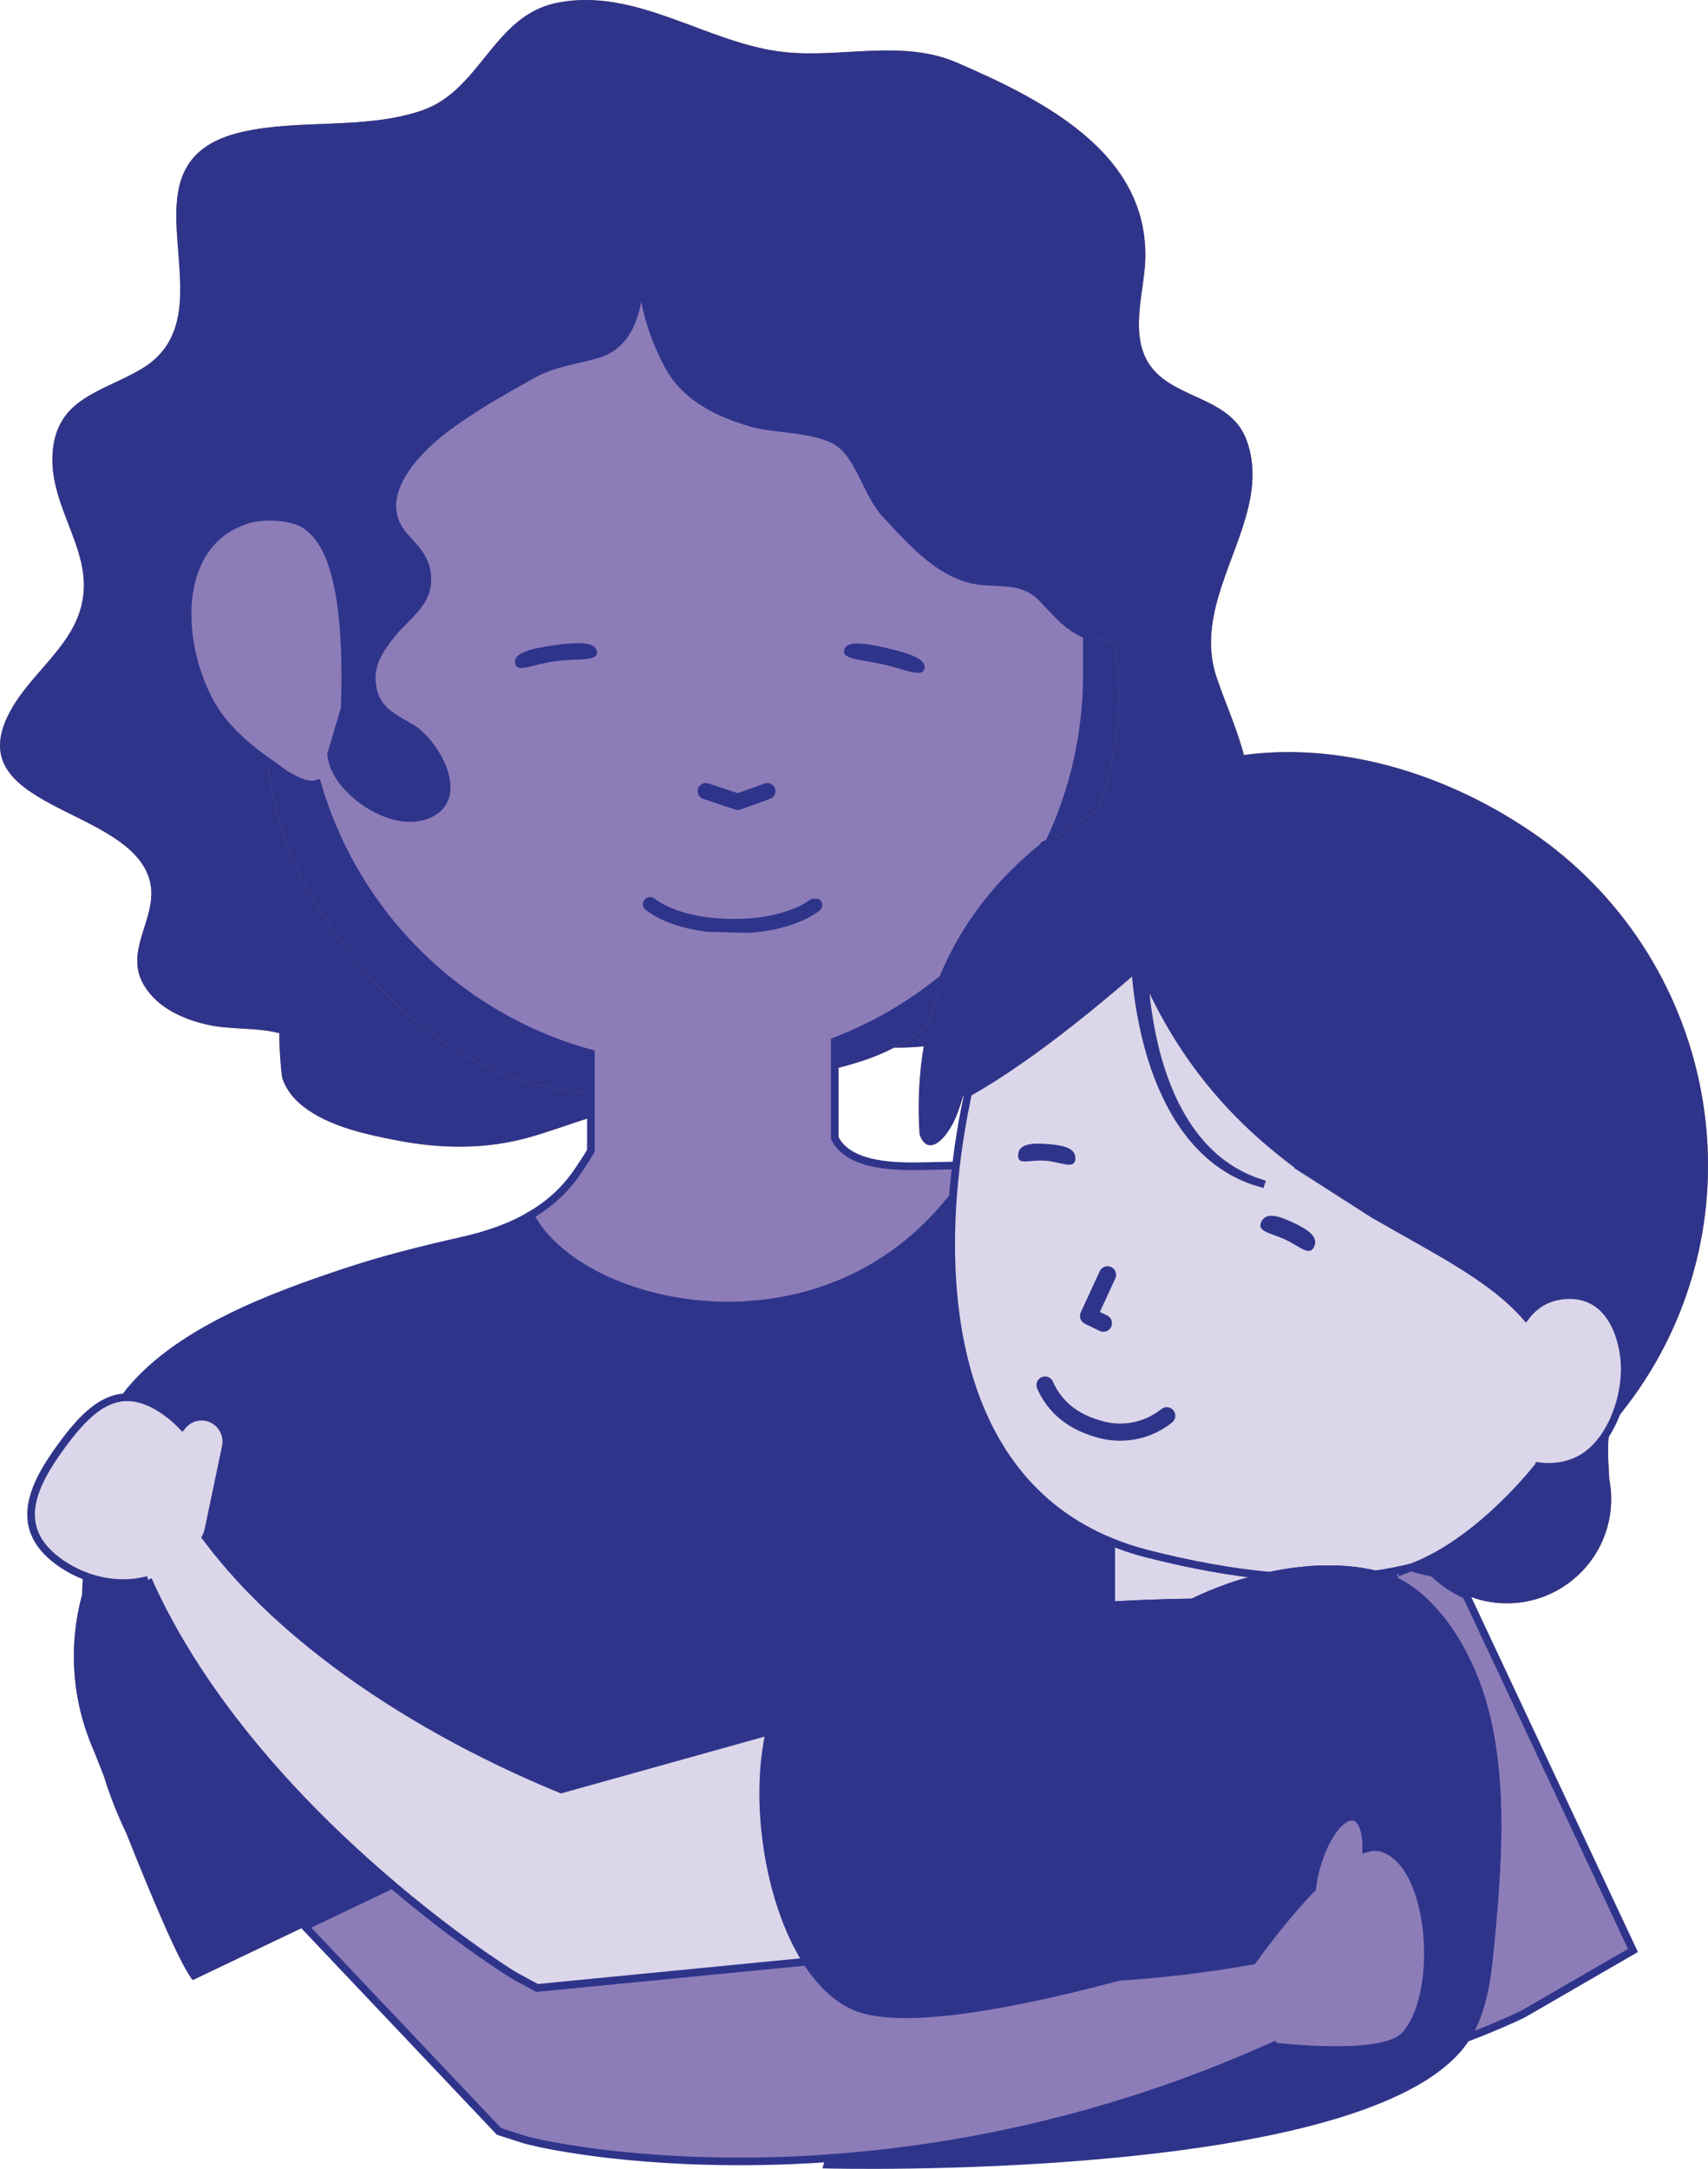 <svg viewBox="0 0 1339.55 1700.04" xmlns="http://www.w3.org/2000/svg" xmlns:xlink="http://www.w3.org/1999/xlink"><clipPath id="a"><path d="m500.96 701.02 148.46 3.75-3.04 27.94-148.46-3.74z"/></clipPath><clipPath id="b"><path d="m845.16 1051.31h38.42v113.23h-38.42z" transform="matrix(.279 -.96 .96 .279 -440.88 1628.47)"/></clipPath><path d="m1200.13 651.39c-70.87-47.87-152.43-69.3-224.61-59.56-5.27-20.51-14.39-40.34-21.26-60.55-7.46-21.94-4.67-43.22 1.45-64.15 12.04-41.23 36.98-81.13 21.92-122.19-13.16-35.92-61.31-31.42-78.25-62.68-11.1-20.48-4.3-47.19-1.91-68.86 9.92-90.14-76.71-133.92-147.17-164.39-42.51-18.38-90.46-3.4-135.17-8.18-60.26-6.43-115.84-51.12-178.19-38.64-50.05 10.02-59.79 68.32-105.68 84.26-44.13 15.34-95.19 6.68-140.68 16.81-106.21 23.66-4.53 141.47-79.65 185.95-30.82 18.25-66.9 22.64-69.7 66.31-2.36 36.85 23.62 67.46 24.53 101.26 1.16 43.02-36.61 64.63-56.07 97.74-47.4 80.62 93.92 76.68 108 136.73 6.59 28.13-21.31 53.6-4.67 81.19 10.48 17.38 29.83 26.1 48.87 30.59 18.75 4.42 39.37 1.97 57.44 6.92-1.04-.28 1.02 32.31 2.27 35.74 3.97 10.86 11.23 18.42 20.68 24.82 19.4 13.12 45.41 18.79 68.05 23.21 35.17 6.86 71.03 7.5 105.67-2.5 16.16-4.66 31.71-10.41 47.46-15.4v26.19c-3.5 6.09-7.31 11.62-9.87 15.45-10.27 15.36-23.06 26.62-37.69 35.17-16.14 9.54-34.44 15.62-53.67 19.97-31.33 7.08-62.38 14.79-92.86 25-54.7 18.33-132.87 46.29-171.48 97.68-18.46.97-33.53 16.24-48.92 37.05-23.71 32.05-39.26 64.88-3.45 91.36 6.21 4.59 12.81 8.2 19.58 10.94-.3 5.09-.52 10.18-.69 15.26-10.64 39.14-8.52 82.03 9.04 122.06 1.1 2.51 3.9 9.66 7.84 19.75 4.75 15.32 10.61 30.36 17.71 45.04 18.41 46.26 41.6 102.17 52.13 115.32l88.06-42.02 120.73 127.44 31.42 33.17 18.66 6.02c2.25.72 2.99.87 4.2 1.19l3.11.76 5.69 1.28c3.73.82 7.17 1.46 10.72 2.15 6.95 1.28 13.74 2.39 20.46 3.41 13.43 2.02 26.59 3.51 39.7 4.78 26.18 2.45 52.02 3.7 77.69 3.92 12.83.1 25.62-.02 38.36-.44 6.37-.13 12.72-.46 19.07-.77 6.34-.28 12.67-.64 18.99-1.14.85-.05 1.71-.14 2.56-.2l-1.54 5.1s405.62 10.53 494.06-90.34c2.4-2.74 4.54-5.63 6.49-8.61 4.07-1.57 8.15-3.15 12.25-4.79 5.39-2.18 10.82-4.42 16.34-6.81l8.42-3.73 4.41-2.05 2.37-1.14c.86-.43 1.53-.74 3.02-1.6l84.35-48.78-52.15-111.02-78.72-167.6c9.83 4.18 20.64 6.5 31.99 6.5 45.18 0 81.82-36.63 81.82-81.82 0-5.38-.56-10.63-1.54-15.71-.79-15.36-2.09-31.14 1.18-39.92.49-.73 1.02-1.52 1.47-2.19.98-1.51 1.87-3.05 2.83-4.58 5.44-6.74 10.25-13.14 14.13-18.51 1.21-1.63 2.27-3.19 3.26-4.6 98.7-143.63 59.52-340.54-84.82-438.04zm-545.43 240.65v-54.39c16.65-3.97 32.58-9.17 46.5-16.49h2.73c6.96.03 13.82-.32 20.56-1.01-3.56 20.94-4.91 43.84-3.31 68.88 4.45 13.37 14.52 10.8 24.16-4.93 4.9-8 7.46-16.67 10.11-25.32 1.27-.69 2.56-1.42 3.84-2.14-4.03 18.86-7.24 37.9-9.5 56.92-7.84.16-15.67.32-23.54.49-21.51.46-60.19 1.02-71.56-21.93v-.08z" fill="#a56c58"/><path d="m438 1401.68c.75.31 1.5.59 2.24.9l35.15-9.81 128.24-35.78c4.21-18.34 11.08-34.14 20.9-45.28 32.27-36.6 164.8-49.17 246.98-53.47v-49.73c-62.57-25.4-98.37-76.92-114.65-140.15-10.3-40.03-12.8-84.72-9.42-130.34-104.14 133.28-293.67 88.26-331.54 14.6-16.14 9.54-34.44 15.62-53.67 19.97-31.33 7.08-62.38 14.79-92.86 25-54.7 18.33-132.87 46.29-171.48 97.68 9.98-.53 20.92 3.06 33.48 12.35 4.21 3.12 8.03 6.55 11.52 10.18 4.45-5.54 11.72-8.5 19.16-6.94 7.77 1.63 13.44 7.69 15.01 14.97.56 2.6.63 5.33.05 8.1l-13.84 65.88c-.38 1.83-1.09 3.5-1.93 5.08 1.03 1.38 2.07 2.75 3.16 4.09 4.95 6.66 10.4 12.99 15.74 19.33 5.6 6.19 11 12.43 16.92 18.32l8.76 8.85 9.06 8.58c24.38 22.63 50.89 42.98 78.67 61.45 27.79 18.46 56.86 35.08 86.67 49.95 14.9 7.44 29.99 14.45 45.14 20.96 3.4 1.45 6.8 2.87 10.19 4.28" fill="#2f348b" stroke="#2f348b" stroke-miterlimit="10" stroke-width="6"/><path d="m1106.52 1228.67c.13-.05.26-.11.39-.16-8.95 2.28-18.41 4.13-28.39 5.52.97.23 1.99.41 2.95.66l10.05-1.71s1.03 2.26 2.82 6.36c25.72 12.33 45.29 39.96 57.25 65.55 16.18 34.61 21.91 74.62 22.74 114.87.71 33.98-2.08 68.15-5.01 99.42-2.49 26.49-4.93 55.79-19.78 78.58 4.08-1.57 8.15-3.14 12.25-4.79 5.39-2.18 10.82-4.42 16.34-6.81l8.42-3.73 4.41-2.05 2.37-1.14c.86-.43 1.53-.74 3.02-1.6l84.35-48.78-52.15-111.02-78.72-167.6c-9.58-4.07-18.21-9.93-25.5-17.14-10.7-2.41-17.79-4.45-17.79-4.45z" fill="#8c7db9" stroke="#2f348b" stroke-miterlimit="10" stroke-width="6"/><path d="m654.71 837.65c16.65-3.97 32.58-9.17 46.5-16.49 3.87-2.03 7.64-4.17 11.16-6.56 5.2-3.52 10.37-7.24 15.51-11.07 3.09-13.04 7.07-25.26 11.72-36.67-25.25 20.7-53.88 37.41-84.89 49.3v21.48z" fill="#2f348b"/><path d="m463.46 825.72c-56.25-15.33-106.07-46.2-144.57-87.74-32.25-34.72-56.53-76.91-70.04-123.67-12.41 4.17-33.85-13.92-33.85-13.92-1.67-1.1-3.33-2.23-5-3.39.36 2.63.71 5.23 1.03 7.78 4.97 39.5 19.73 78.29 41.54 111.55 47.21 72.03 111.05 128.93 199.42 139.47 3.75.45 7.61.81 11.48 1.15v-31.24z" fill="#2f348b"/><path d="m823.09 659.87c13.53-10.34 26.36-18.28 37.04-24.13 16.13-41.78 22.45-86.34 13.87-131.05-.09-.48-.22-.98-.33-1.46-6.86-1.12-13.69-2.43-20.26-4.98-.36-.14-.66-.31-1.01-.46v30.98c0 46.9-10.54 91.32-29.31 131.1z" fill="#2f348b"/><path d="m835.98 487.72c-6.31-5.35-11.7-11.61-18.07-18.23-13.6-14.16-26.95-12.36-46.5-13.79-32.04-2.35-56.12-30.44-77.05-52.84-13.65-14.6-20.31-43.99-35.68-55.16-17.3-12.59-49.62-10.39-69.98-16.38-25.61-7.53-50.39-19.54-63.81-43.39-12.11-21.53-19.95-47.47-22.24-73.38-2.12 28.19-7.76 55.69-34.73 63.35-17.81 5.06-33.69 6.51-50.43 15.83-23.01 12.79-47 26.33-68.05 42.17-24.54 18.46-59.22 55.03-31.52 85.34 9.86 10.78 18.37 19.23 17.15 35.67-1.29 17.44-17.3 27.03-27.63 39.97-9.23 11.58-17.19 22.82-15.72 38.23 1.92 20.11 14.1 25.85 30.26 35.09 19.51 11.16 46.68 57.93 10.77 69.38-25.54 8.14-61.69-15.59-70.82-38.99-1.21-3.1-1.88-6.27-2.23-9.48l10.63-35.78c3.93-112.04-18.1-134.86-30.29-143.45-10.6-7.47-32.95-8.3-44.91-4.8-67.87 19.92-53.83 119.31-18.78 160.21 9.51 11.09 21.47 21.22 33.64 29.71 1.66 1.16 3.33 2.29 5 3.39 0 0 21.45 18.08 33.85 13.92 13.52 46.76 37.8 88.95 70.04 123.67 38.49 41.54 88.32 72.41 144.57 87.74v18.48 57.8c-3.5 6.09-7.31 11.62-9.87 15.45-10.27 15.36-23.06 26.62-37.69 35.17 37.87 73.66 227.4 118.68 331.54-14.6.6-8.13 1.4-16.29 2.37-24.46-7.84.17-15.67.32-23.54.49-21.51.46-60.19 1.02-71.56-21.93v-.08-75.87c31.02-11.89 59.64-28.6 84.89-49.3 1-2.45 2.02-4.87 3.08-7.24.47-1.04.95-2.04 1.47-3.09.95-2.2 1.99-4.35 3.09-6.5 18.82-37.59 44.97-65.42 69.66-85.34 1.21-1.52 1.89-2.36 1.89-2.36l1.94-.68c.79-.62 1.57-1.19 2.36-1.79 18.77-39.78 29.31-84.2 29.31-131.1v-30.98c-6.53-2.67-11.75-6.11-16.42-10.07z" fill="#8c7db9" stroke="#2f348b" stroke-miterlimit="10" stroke-width="6"/><g clip-path="url(#a)" fill="none"><path d="m639.15 709.47c-14.57 10.94-40.34 17.23-67.31 16.41-25.32-.31-48.6-6.74-61.95-17.09" fill="none" stroke="#2f348b" stroke-linecap="round" stroke-linejoin="round" stroke-width="11.29"/></g><path d="m553.56 620.17 25.05 8.34 23.16-8.36" fill="none" stroke="#2f348b" stroke-linecap="round" stroke-linejoin="round" stroke-width="12.79"/><path d="m695.59 508c-17.39-4.02-31.83-6.04-33.57 1.49s13.62 7.36 31.03 11.38 30.21 10.72 31.95 3.17-12.03-12.02-29.42-16.04z" fill="#2f348b"/><path d="m434.24 505.84c-17.75 2.49-31.46 5.79-30.31 13.94 1.15 8.16 13.21 1.07 30.95-1.42s34.44.55 33.29-7.61-16.19-7.41-33.93-4.91z" fill="#2f348b"/><path d="m320.41 120.04c-39.78-23.48-96.04 32.6-116.2 61.21-14.42 20.46-35.1 48.67-39.33 73.76-1.74 10.32-.61 33.79 5.52 42.04 24.05 32.33 48.11-29.03 57.95-42.13 9.01-11.98 21.38-20.79 34.62-28.44 13.62-7.86 28.17-14.5 40.98-22.09 13.83-8.2 28.89-29.2 31.9-49.12 2.09-13.78-1.59-27.05-15.44-35.23z" fill="#5a3a3c"/><path d="m871.51 1208.52v49.73c31.5-1.65 55.61-2.08 63.83-2.19 18.67-9.16 39.49-16.43 60.69-20.95-29.14-2.67-61.48-8.31-97.68-17.63-9.49-2.45-18.35-5.52-26.83-8.96z" fill="#dcd6ea" stroke="#2f348b" stroke-miterlimit="10" stroke-width="6"/><g fill="#d48870"><path d="m1265.4 1115.29c-.89 1.06-1.55 2.46-2.13 4.01.49-.73 1.02-1.52 1.47-2.19.99-1.51 1.88-3.06 2.84-4.59-.31.38-.6.76-.91 1.14-.42.56-.84 1.06-1.27 1.63z"/><path d="m1221.68 1050.43c.48-.57 1.03-1.5 1.99-2.49 1.93-1.94 5.08-5.06 10.59-5.68 2.73-.27 5.81.5 8.47 2.12 2.71 1.58 4.98 3.91 6.76 6.57 3.72 5.27 5.71 11.74 6.63 18.25.77 6.53.38 13.23-1.51 19.2-.84 3-2.19 5.76-3.68 8.21-1.55 2.43-3.28 4.58-5.23 6.17-.92.86-1.86 1.59-2.86 2.15-.94.64-1.87 1.16-2.81 1.53-1.77.92-3.49 1.26-4.82 1.62-1.35.35-2.48.3-3.2.41-.73.06-1.12.1-1.12.1s1.48-.63 3.83-1.84c1.14-.7 2.52-1.46 3.9-2.62.74-.5 1.42-1.15 2.09-1.89.72-.67 1.42-1.42 2.04-2.29 1.37-1.64 2.46-3.69 3.52-5.86.97-2.23 1.74-4.68 2.3-7.29.66-2.58.74-5.39.98-8.18.04-2.82 0-5.7-.46-8.54-.33-2.85-.87-5.69-1.73-8.34-.83-2.67-1.79-5.25-3.11-7.46-1.3-2.22-2.74-4.22-4.48-5.56-1.71-1.33-3.57-2.23-5.49-2.43-3.87-.35-7.44 1.42-9.67 2.68-2.29 1.44-3.59 2.33-3.59 2.33s.23-.31.67-.9z"/><path d="m1216 1133.68c3.86 0 6.99 3.13 6.99 6.99s-3.13 6.99-6.99 6.99-6.99-3.13-6.99-6.99 3.13-6.99 6.99-6.99z"/><path d="m1011.28 1081.32c-17.61 0-31.88-14.28-31.88-31.89s14.28-31.89 31.88-31.89 31.89 14.28 31.89 31.89-14.28 31.89-31.89 31.89z"/><path d="m972.63 963.76c1.2-.85 2.71-1.77 4.53-2.71 1.83-.85 3.9-1.96 6.29-2.71 2.38-.85 5.02-1.59 7.9-2.09 2.86-.66 5.96-.72 9.19-.94 1.62.03 3.26.13 4.94.24 1.68.04 3.37.25 5.05.65 1.69.35 3.41.65 5.11 1.07l4.98 1.75c3.36 1.12 6.37 3.02 9.36 4.76 1.54.79 2.84 1.95 4.14 3.03s2.58 2.13 3.79 3.23c2.37 2.22 4.21 4.8 6.05 7.06 1.9 2.24 2.93 4.89 4.17 7.06.76 1.54 1.41 2.95 1.94 4.35l13.5-2.65-11.56 9.38c.02.1.05.23.08.33.64 2.82.81 4.48.81 4.48s-1.45-1-3.62-2.82c-1.08-.91-2.42-1.98-3.76-3.27-1.3-1.34-3.14-2.5-4.88-3.91-1.84-1.31-3.42-3.09-5.57-4.35-2.1-1.32-4.05-2.95-6.26-4.3-2.32-1.17-4.44-2.76-6.86-3.86-2.46-1.01-4.7-2.5-7.3-3.23l-3.73-1.47c-1.31-.32-2.57-.75-3.85-1.12-2.52-.93-5.19-1.18-7.7-1.95-2.59-.3-5.1-1.03-7.57-1.22-2.46-.38-4.83-.65-7.06-.84-4.47-.48-8.38-.7-11.18-.85-2.87-.15-4.51-.23-4.51-.23s1.16-1.26 3.6-2.89z"/><path d="m892.08 1099.8c7.71 1.05 14.98 1.68 21.25 1.83 6.26.22 11.52.13 15.2-.1 3.68-.2 5.79-.43 5.79-.43s-2 .74-5.63 1.56c-3.64.74-8.88 1.89-15.27 2.33-3.2.35-6.67.39-10.35.45-3.67-.06-7.57-.11-11.57-.52-3.99-.46-8.16-.75-12.29-1.68-4.18-.69-8.35-1.72-12.5-2.87-4.19-1.02-8.16-2.71-12.16-4.08-4.02-1.34-7.66-3.45-11.33-5.06-3.68-1.63-6.88-3.91-10.08-5.71-3.23-1.75-5.97-3.99-8.56-5.89-2.54-1.96-5-3.61-6.83-5.43-1.88-1.76-3.52-3.3-4.88-4.56-2.69-2.55-4.18-4.06-4.18-4.06s1.81 1.11 4.89 3.18c1.53 1.04 3.39 2.3 5.52 3.75 2.11 1.52 4.74 2.72 7.39 4.38 2.71 1.55 5.53 3.36 8.8 4.86 3.25 1.5 6.5 3.41 10.12 4.85 3.62 1.42 7.25 3.16 11.12 4.42s7.72 2.83 11.76 3.74c3.98 1.16 7.98 2.24 11.99 2.96 3.98.91 7.94 1.51 11.79 2.1z"/><path d="m865.12 997.26c1-1.7 2-3.39 3.09-5.03 1.62-2.41 3.1-4.89 4.83-7.24 3.31-4.78 6.85-9.44 10.88-13.86-1.29 5.83-3.05 11.41-5.06 16.87-.92 2.77-2.1 5.41-3.14 8.12s-2.31 5.3-3.45 7.96l-.92 2.12-2.98.46c-1.16.19-2.67.55-4.02.85-1.38.33-2.75.71-4.1 1.15-2.7.83-5.26 1.93-7.6 3.2-2.34 1.28-4.43 2.81-6.13 4.56-.83.89-1.56 1.84-2.25 2.82-.63 1.01-1.17 2.08-1.59 3.23-.38 1.16-.69 2.37-.85 3.65-.21 1.27-.34 2.6-.29 3.97-.02 2.74.56 5.59 1.1 8.5.75 2.87 1.56 5.81 2.6 8.73 1.01 2.94 2.17 5.87 3.28 8.9-2.29-2.23-4.5-4.59-6.45-7.19-1.94-2.59-3.72-5.36-5.21-8.35-1.42-3.03-2.72-6.22-3.27-9.74-.36-1.73-.51-3.57-.53-5.41 0-1.86.28-3.74.69-5.61.89-3.72 2.67-7.37 5.2-10.25 2.48-2.93 5.5-5.19 8.63-6.95 3.14-1.76 6.43-3.02 9.73-3.96 1.67-.45 3.34-.82 5.02-1.13.94-.18 1.85-.29 2.79-.39z"/></g><path d="m1021.91 916.38c-47.11-34.11-92.69-80.38-124.51-154.05.24 5.78.79 13.85 1.94 23.48 2.4 19.8 7.48 46.3 18.12 70.82 2.56 6.16 5.64 12.08 8.84 17.81 1.66 2.83 3.4 5.58 5.13 8.3 1.89 2.6 3.6 5.29 5.58 7.71 3.86 4.92 7.87 9.47 12.07 13.37 4.13 3.99 8.42 7.36 12.53 10.22 2.11 1.35 4.06 2.78 6.05 3.92 2.01 1.1 3.92 2.14 5.71 3.11 3.63 1.86 6.98 3.12 9.66 4.34 5.58 1.86 8.77 2.92 8.77 2.92s-3.23-.95-8.88-2.63c-2.72-1.12-6.12-2.28-9.84-4.03-1.84-.93-3.8-1.92-5.86-2.95-2.04-1.09-4.05-2.46-6.23-3.76-4.25-2.75-8.7-6.02-13.03-9.93-4.39-3.82-8.62-8.31-12.72-13.17-2.08-2.4-3.92-5.08-5.93-7.66-1.84-2.7-3.71-5.44-5.5-8.27-3.45-5.72-6.78-11.66-9.6-17.83-11.65-24.62-17.71-51.39-20.81-71.47-1.54-10.07-2.39-18.53-2.82-24.48-.08-1.06-.14-2.01-.2-2.91-29.57 25.83-70.1 59.1-108.93 84.05-7.48 4.81-14.89 9.3-22.16 13.36-4.03 18.86-7.24 37.9-9.5 56.92-.96 8.17-1.76 16.33-2.37 24.46-3.38 45.62-.89 90.31 9.42 130.34 16.28 63.23 52.08 114.75 114.65 140.15 8.48 3.44 17.34 6.52 26.83 8.96 36.2 9.32 68.54 14.95 97.68 17.63 28.29-6.04 57.19-7.11 82.49-1.08 9.99-1.39 19.44-3.25 28.39-5.52 41.43-15.35 77.9-53.76 92.64-70.81 4.43-5.12 6.91-8.34 6.95-8.38 0-.03 0-.05.01-.08 14.55 1.93 29.31-1.2 40.88-10.98 19.82-16.76 29.47-50.08 26.31-74.94-3.19-25.15-16.31-49.69-45.44-48.08-14 .77-24.25 7.2-31.58 16.75-27.6-31.38-72.03-52.63-119.89-80.44l-54.89-35.17z" fill="#dcd6ea" stroke="#2f348b" stroke-miterlimit="10" stroke-width="6"/><path d="m1174.33 1419.77c-.83-40.26-6.56-80.26-22.74-114.87-11.96-25.59-31.53-53.22-57.25-65.55-1.79-4.11-2.82-6.36-2.82-6.36l-10.05 1.71c-.96-.25-1.98-.43-2.95-.66-25.31-6.04-54.21-4.96-82.49 1.08-21.2 4.52-42.02 11.79-60.69 20.95-8.21.11-32.33.54-63.83 2.19-82.18 4.3-214.71 16.87-246.98 53.47-9.82 11.14-16.68 26.93-20.9 45.28-12.68 55.18-1.02 133.69 28.98 180.59 10.58 16.55 23.41 29.2 38.29 35.42 38.04 15.92 131.74-3.4 206.92-23.52 2.33-.15 4.67-.25 7-.45l16.73-1.28 16.71-1.74c11.21-1 22.28-2.77 33.49-4.19 10.27-1.44 20.49-3.26 30.78-4.94 6.5-9.12 25.61-35.16 46.63-56.78.61-5.15 1.65-10.61 3.19-16.21 6.76-24.57 20.16-42.3 29.92-39.62 6.27 1.72 9.49 11.44 9.24 24.66 3.89-1.13 7.54-1.44 10.84-.68 42.37 9.77 49.36 117.13 18.65 147.92-18.12 18.18-102.38 7.82-102.38 7.82l-.11-.39c-8.67 3.84-17.35 7.74-26.15 11.38-11.26 4.5-22.49 9.35-33.96 13.45l-17.19 6.39-17.37 5.93c-11.59 4.08-23.36 7.53-35.14 11.18-11.81 3.47-23.71 6.77-35.68 9.9-11.99 2.98-24.03 6.05-36.18 8.6-12.12 2.8-24.36 5.03-36.63 7.41-12.29 2.07-24.62 4.34-37.05 5.99-12.41 1.87-24.89 3.29-37.42 4.74-11.68 1.14-23.41 2.27-35.19 3.06l-1.54 5.1s405.62 10.53 494.06-90.34c2.41-2.74 4.54-5.63 6.49-8.62 14.85-22.78 17.29-52.09 19.78-78.58 2.93-31.27 5.72-65.44 5.01-99.42z" fill="#2f348b" stroke="#2f348b" stroke-miterlimit="10" stroke-width="6"/><path d="m1200.13 651.39c-70.87-47.87-152.43-69.3-224.61-59.56-5.27-20.51-14.39-40.34-21.26-60.55-7.46-21.94-4.67-43.22 1.45-64.15 12.04-41.23 36.98-81.13 21.92-122.19-13.16-35.92-61.31-31.42-78.25-62.68-11.1-20.48-4.3-47.19-1.91-68.86 9.92-90.14-76.71-133.92-147.17-164.39-42.51-18.38-90.46-3.4-135.17-8.18-60.26-6.43-115.84-51.12-178.19-38.64-50.05 10.02-59.79 68.32-105.68 84.26-44.13 15.34-95.19 6.68-140.68 16.81-106.21 23.66-4.53 141.47-79.65 185.95-30.82 18.25-66.9 22.64-69.7 66.31-2.36 36.85 23.62 67.46 24.53 101.26 1.16 43.02-36.61 64.63-56.07 97.74-47.4 80.62 93.92 76.68 108 136.73 6.59 28.13-21.31 53.6-4.67 81.19 10.48 17.38 29.83 26.1 48.87 30.59 18.75 4.42 39.37 1.97 57.44 6.92-1.04-.28 1.02 32.31 2.27 35.74 3.97 10.86 11.23 18.42 20.68 24.82 19.4 13.12 45.41 18.79 68.05 23.21 35.17 6.86 71.03 7.5 105.67-2.5 16.16-4.66 31.71-10.41 47.46-15.4v-18.86c-3.87-.34-7.73-.7-11.48-1.15-88.37-10.54-152.2-67.45-199.42-139.47-21.8-33.26-36.57-72.04-41.54-111.55-.32-2.55-.67-5.15-1.03-7.78-12.16-8.48-24.13-18.61-33.64-29.71-35.05-40.9-49.09-140.29 18.78-160.21 11.96-3.5 34.31-2.67 44.91 4.8 12.19 8.59 34.22 31.4 30.29 143.45l-10.63 35.78c.35 3.21 1.02 6.38 2.23 9.48 9.13 23.39 45.28 47.12 70.82 38.99 35.91-11.45 8.74-58.22-10.77-69.38-16.16-9.24-28.34-14.97-30.26-35.09-1.47-15.41 6.48-26.66 15.72-38.23 10.33-12.95 26.35-22.54 27.63-39.97 1.22-16.44-7.29-24.89-17.15-35.67-27.71-30.31 6.97-66.88 31.52-85.34 21.05-15.84 45.04-29.37 68.05-42.17 16.74-9.31 32.61-10.76 50.43-15.83 26.97-7.66 32.61-35.16 34.73-63.35 2.29 25.91 10.13 51.84 22.24 73.38 13.42 23.86 38.2 35.86 63.81 43.39 20.36 5.99 52.67 3.79 69.98 16.38 15.37 11.18 22.03 40.56 35.68 55.16 20.93 22.4 45.01 50.49 77.05 52.84 19.55 1.43 32.9-.37 46.5 13.79 6.37 6.62 11.75 12.88 18.07 18.23 4.67 3.96 9.89 7.4 16.42 10.07.35.14.66.32 1.01.46 6.57 2.55 13.4 3.86 20.26 4.98.1.48.23.98.33 1.46 8.58 44.71 2.27 89.27-13.87 131.05-10.68 5.85-23.51 13.79-37.04 24.13-.79.6-1.57 1.17-2.36 1.79l-1.94.68s-.68.84-1.89 2.36c-24.69 19.92-50.84 47.75-69.66 85.34-1.1 2.15-2.14 4.3-3.09 6.5-.53 1.05-1 2.05-1.47 3.09-1.06 2.37-2.08 4.79-3.08 7.24-4.65 11.41-8.62 23.63-11.72 36.67-5.14 3.84-10.31 7.55-15.51 11.07-3.52 2.38-7.29 4.53-11.16 6.56h2.73c6.96.03 13.82-.32 20.56-1.01-3.56 20.94-4.91 43.84-3.31 68.88 4.45 13.37 14.52 10.8 24.16-4.93 4.9-8 7.46-16.67 10.11-25.32 1.27-.69 2.56-1.42 3.84-2.14 7.26-4.07 14.67-8.56 22.16-13.36 38.84-24.95 79.36-58.22 108.93-84.05.06.9.12 1.85.2 2.91.43 5.95 1.28 14.41 2.82 24.48 3.1 20.08 9.16 46.84 20.81 71.47 2.82 6.17 6.15 12.11 9.6 17.83 1.78 2.83 3.65 5.57 5.5 8.27 2.02 2.59 3.85 5.26 5.93 7.66 4.09 4.87 8.32 9.35 12.72 13.17 4.33 3.91 8.78 7.18 13.03 9.93 2.18 1.31 4.19 2.67 6.23 3.76 2.06 1.03 4.02 2.02 5.86 2.95 3.72 1.75 7.12 2.91 9.84 4.03 5.65 1.68 8.88 2.63 8.88 2.63s-3.19-1.06-8.77-2.92c-2.68-1.21-6.02-2.47-9.66-4.34-1.8-.97-3.7-2.02-5.71-3.11-1.98-1.15-3.94-2.57-6.05-3.92-4.11-2.87-8.4-6.24-12.53-10.22-4.2-3.9-8.21-8.45-12.07-13.37-1.98-2.43-3.69-5.12-5.58-7.71-1.72-2.71-3.47-5.47-5.13-8.3-3.2-5.73-6.28-11.65-8.84-17.81-10.65-24.52-15.73-51.02-18.12-70.82-1.15-9.63-1.7-17.7-1.94-23.48 31.82 73.66 77.4 119.93 124.51 154.05 3.36 2.43 6.73 4.82 10.1 7.13 12.08 8.3 24.21 15.87 36.17 22.99 2.88 1.71 5.75 3.39 8.61 5.05 47.86 27.81 92.29 49.07 119.89 80.44 7.33-9.54 17.58-15.97 31.58-16.75 29.13-1.61 42.25 22.93 45.44 48.08 3.15 24.85-6.49 58.17-26.31 74.94-11.57 9.78-26.33 12.91-40.88 10.98 0 .02 0 .05-.01.08-.04.05-2.52 3.26-6.95 8.38-14.74 17.05-51.21 55.45-92.64 70.81-.13.05-.26.11-.39.16 0 0 7.09 2.04 17.79 4.45 7.29 7.21 15.93 13.07 25.5 17.14 9.83 4.18 20.64 6.5 31.99 6.5 45.18 0 81.82-36.63 81.82-81.82 0-5.36-.56-10.6-1.54-15.67-.79-15.37-2.09-31.17 1.18-39.96.58-1.54 1.24-2.95 2.13-4.01.43-.57.85-1.06 1.27-1.63.31-.38.6-.76.91-1.14 5.43-6.73 10.23-13.12 14.11-18.49 1.21-1.63 2.27-3.19 3.26-4.6 98.7-143.63 59.52-340.54-84.82-438.04z" fill="#2f348b"/><path d="m723.13 1683.83c12.42-1.65 24.76-3.92 37.05-5.99 12.27-2.38 24.51-4.61 36.63-7.41 12.15-2.55 24.19-5.62 36.18-8.6 11.98-3.13 23.87-6.43 35.68-9.9 11.78-3.65 23.55-7.1 35.14-11.18l17.37-5.93 17.19-6.39c11.47-4.1 22.7-8.95 33.96-13.45 8.8-3.64 17.48-7.54 26.15-11.38l.11.39s84.26 10.36 102.38-7.82c30.71-30.79 23.73-138.15-18.65-147.92-3.3-.76-6.95-.45-10.84.68.25-13.22-2.97-22.94-9.24-24.66-9.76-2.68-23.16 15.05-29.92 39.62-1.55 5.61-2.58 11.06-3.19 16.21-21.02 21.62-40.13 47.66-46.63 56.78-10.29 1.68-20.5 3.5-30.78 4.94-11.21 1.42-22.28 3.19-33.49 4.19l-16.71 1.74-16.73 1.28c-2.33.2-4.67.3-7 .45-75.18 20.12-168.88 39.43-206.92 23.52-14.88-6.23-27.71-18.88-38.29-35.42l-181.69 17.73-29.65 2.89-16.53-8.92c-3.22-1.85-4.99-3.04-7.31-4.5l-6.33-4.16-12.19-8.31c-8-5.56-15.77-11.22-23.46-16.95-15.35-11.48-30.26-23.32-44.81-35.56-.97-.81-1.91-1.66-2.87-2.48l-68.59 32.73 120.73 127.44 31.42 33.17 18.66 6.02c2.25.72 2.99.87 4.2 1.19l3.11.76 5.69 1.28c3.73.82 7.17 1.46 10.72 2.15 6.95 1.28 13.74 2.39 20.46 3.41 13.43 2.02 26.59 3.51 39.7 4.78 26.18 2.45 52.02 3.7 77.69 3.92 12.83.1 25.62-.02 38.36-.44 6.37-.13 12.72-.46 19.07-.77 6.34-.28 12.67-.64 18.99-1.14.85-.05 1.71-.14 2.56-.2 11.78-.79 23.51-1.92 35.19-3.06 12.53-1.44 25.01-2.87 37.42-4.74z" fill="#8c7db9" stroke="#2f348b" stroke-miterlimit="10" stroke-width="6"/><path d="m228.06 1401.52c-25.81-27.82-49.79-57.47-70.86-89.18l-7.77-11.97-7.4-12.22c-4.97-8.08-9.41-16.58-13.92-24.92-4.15-8.23-8.28-16.4-11.95-24.85-14.99 3.96-31.56 3.25-47.38-2.35-1.23-.44-2.46-.9-3.69-1.39-.3 5.09-.52 10.18-.69 15.26-10.64 39.14-8.52 82.03 9.04 122.06 1.1 2.51 3.9 9.66 7.84 19.75 4.75 15.32 10.61 30.36 17.71 45.04 18.41 46.26 41.6 102.17 52.13 115.32l88.06-42.02 68.59-32.73c-28.03-23.73-54.73-48.92-79.7-75.81z" fill="#2f348b"/><path d="m116.16 1238.38c3.67 8.45 7.81 16.61 11.95 24.85 4.51 8.34 8.95 16.84 13.92 24.92l7.4 12.22 7.77 11.97c21.06 31.71 45.05 61.36 70.86 89.18 24.97 26.89 51.67 52.08 79.7 75.81.96.82 1.9 1.67 2.87 2.48 14.55 12.24 29.46 24.08 44.81 35.56 7.69 5.73 15.46 11.39 23.46 16.95l12.19 8.31 6.33 4.16c2.32 1.46 4.08 2.65 7.31 4.5s16.53 8.92 16.53 8.92l29.65-2.89 181.69-17.73c-29.99-46.9-41.66-125.41-28.98-180.59l-128.24 35.78-35.15 9.81c-.75-.31-1.49-.59-2.24-.9-.78-.32-1.56-.64-2.34-.96-3.4-1.4-6.8-2.83-10.19-4.28-15.15-6.51-30.24-13.52-45.14-20.96-29.82-14.86-58.88-31.48-86.67-49.95-27.78-18.46-54.29-38.82-78.67-61.45l-9.06-8.58-8.76-8.85c-5.92-5.88-11.33-12.13-16.92-18.32-5.34-6.33-10.8-12.67-15.74-19.33-1.09-1.34-2.12-2.71-3.16-4.09.84-1.58 1.54-3.25 1.93-5.08l13.84-65.88c.58-2.77.51-5.51-.05-8.1-1.57-7.28-7.25-13.34-15.01-14.97-7.44-1.56-14.71 1.39-19.16 6.94-3.48-3.63-7.3-7.06-11.52-10.18-12.56-9.29-23.51-12.87-33.48-12.35-18.46.97-33.53 16.24-48.92 37.05-23.71 32.05-39.26 64.88-3.45 91.36 6.21 4.59 12.81 8.2 19.58 10.94 1.22.5 2.45.96 3.69 1.39 15.82 5.6 32.39 6.31 47.38 2.35z" fill="#dcd6ea" stroke="#2f348b" stroke-miterlimit="10" stroke-width="6"/><g clip-path="url(#b)" fill="none"><path d="m915.06 1109.75c-15.41 12.34-36.01 16.08-54.78 9.92-23.06-6.76-34.88-20.63-40.66-34" fill="none" stroke="#2f348b" stroke-linecap="round" stroke-linejoin="round" stroke-width="13.47"/></g><path d="m1014.25 958.37c-11.44-5.39-21.36-8.5-25.05-.65-3.69 7.84 7.62 8.67 19.07 14.06 11.44 5.39 18.69 13.31 22.38 5.46 3.69-7.84-4.95-13.48-16.4-18.87z" fill="#2f348b"/><path d="m821.35 896.74c-12.4-.91-22.22-.21-22.86 8.44s8.73 3.7 21.13 4.61 23.13 7.34 23.76-1.31c.64-8.65-9.64-10.83-22.03-11.74z" fill="#2f348b"/><path d="m865.36 1037.17-11.61-5.65 14.86-32.26" fill="none" stroke="#2f348b" stroke-linecap="round" stroke-linejoin="round" stroke-width="13.47"/></svg>